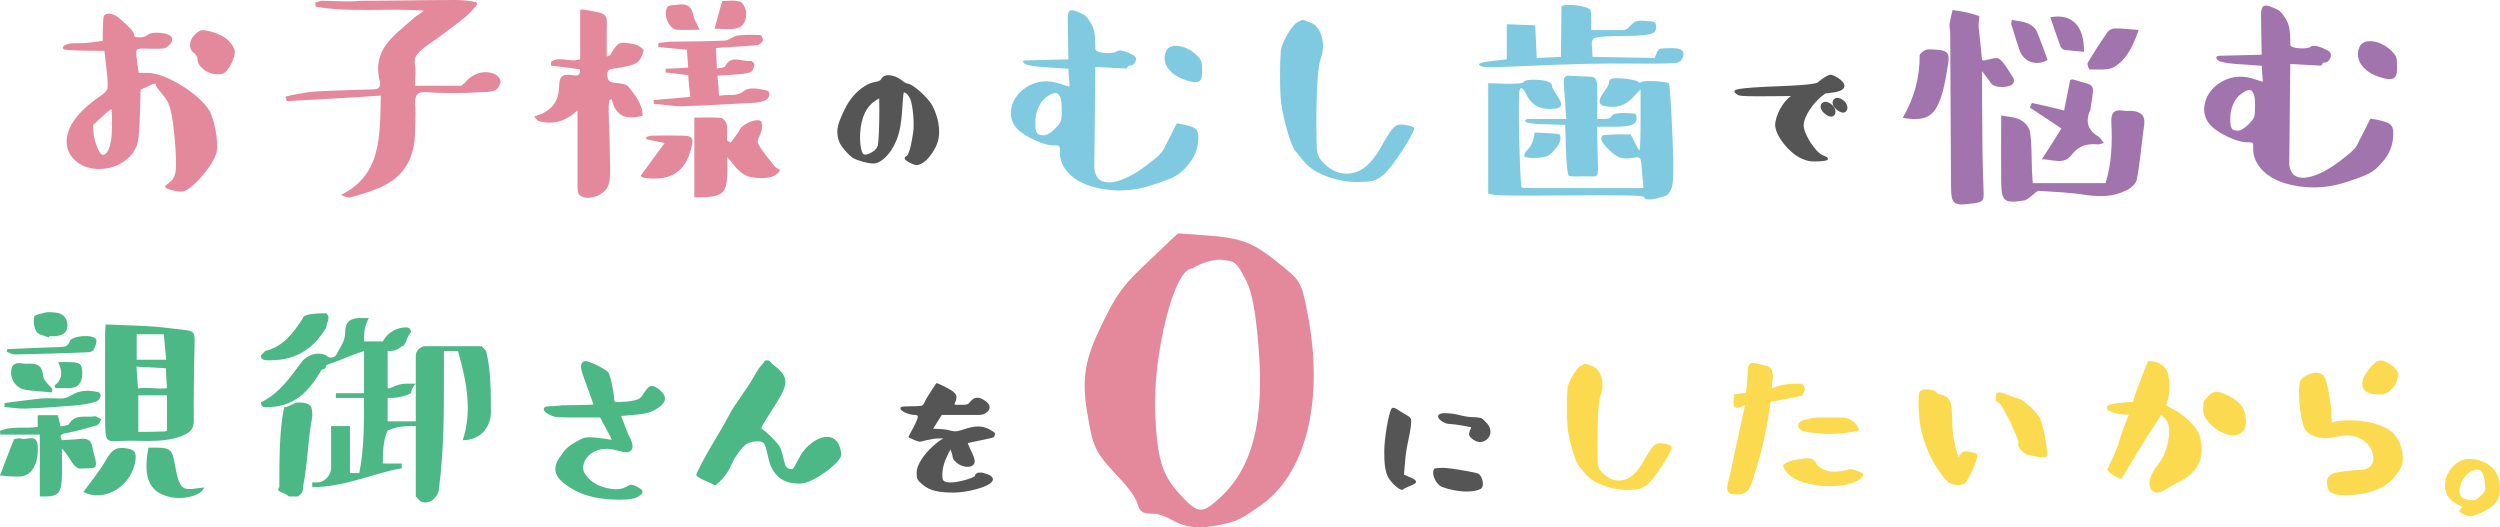 <?xml version="1.0" encoding="utf-8"?>
<!-- Generator: Adobe Illustrator 16.0.3, SVG Export Plug-In . SVG Version: 6.00 Build 0)  -->
<!DOCTYPE svg PUBLIC "-//W3C//DTD SVG 1.1//EN" "http://www.w3.org/Graphics/SVG/1.1/DTD/svg11.dtd">
<svg version="1.1" id="レイヤー_1" xmlns="http://www.w3.org/2000/svg" xmlns:xlink="http://www.w3.org/1999/xlink" x="0px"
	 y="0px" width="482.137px" height="101.686px" viewBox="0 0 482.137 101.686" enable-background="new 0 0 482.137 101.686"
	 xml:space="preserve">
<g>
	<g>
		<g>
			<path fill="#555555" d="M191.827,83.46c-1.084-0.83-2.103-1.216-3.206-1.216c-0.951,0-1.911,0.281-2.807,0.583
				c-0.748,0.249-1.22,0.351-1.63,0.351c-0.286,0-0.568-0.047-0.974-0.163c-0.542-0.156-1.354-0.265-2.168-0.293l-1.078-0.048
				l1.657-2.65l7.212,0c0.668-0.035,1.113-0.185,1.368-0.445c0.545-0.363,0.657-0.767,0.655-1.041
				c-0.004-0.443-0.305-0.88-0.837-1.222c-1.174-0.863-2.141-0.81-2.879,0.138c-0.348,0.472-0.6,0.619-1.5,0.619
				c-0.092,0-0.189-0.001-0.311-0.004c-0.599,0.032-1.011-0.009-1.163-0.03c-0.039-0.006-0.068-0.018-0.076-0.031
				c-0.01-0.017-0.018-0.073,0.008-0.157c0.823-1.719,0.315-2.185-2.22-3.438l-1.108-0.507c-0.09-0.041-0.198-0.011-0.253,0.073
				l-0.918,1.393c-0.727,1.091-1.159,1.841-1.313,2.275c-0.122,0.264-0.284,0.457-0.494,0.59c-0.173,0.034-0.735,0.115-2.14,0.115
				c-1.914,0-2.007,0.13-2.007,0.361c0,0.65,1.755,1.311,2.736,1.311c0.592,0,0.612,0.198,0.622,0.295
				c0.008,0.071,0.007,0.505-0.8,2.035l-0.95,1.773c-0.026,0.049-0.031,0.107-0.014,0.16s0.056,0.096,0.106,0.12l0.964,0.449
				l0.133,0.05c0.462,0.174,0.742,0.279,0.951,0.279c0.186,0,0.504-0.084,1.082-0.236l0.323-0.085
				c0.757-0.164,1.509-0.312,2.395-0.312h0.715c-0.019,0.011-0.039,0.023-0.061,0.036c-0.924,0.561-1.808,1.286-2.701,2.218
				c-1.482,1.545-2.368,3.172-2.368,4.351c0,1.197,0.079,1.433,1.278,2.405C179.35,94.61,180.955,95,183.978,95
				c2.389,0,7.263-1.111,7.497-2.454c0.079-0.45-0.312-0.832-1.16-1.137c-0.499-0.179-0.901-0.289-1.264-0.267
				c-0.238-0.036-0.406,0.019-0.562,0.081c-0.312,0.133-0.485,0.355-0.475,0.601c-0.297,0.33-3.088,1.219-4.638,1.219
				c-0.72,0-1.177-0.122-1.432-0.375c-0.406-0.457-0.242-2.648,0.478-4.186c0.169-0.389,0.32-0.696,0.428-0.916
				c0.114-0.232,0.165-0.338,0.169-0.373c0.083-0.167,0.227-0.395,0.312-0.522c0.062,0.27,0.198,0.652,0.225,0.718
				c0.015,0.089,0.041,0.171,0.07,0.26c0.035,0.106,0.071,0.215,0.085,0.339c0,0.312,0.123,0.587,0.36,0.823
				c0.667,0.843,1.751,1.221,2.53,1.221c0.85,0,1.378-0.419,1.378-1.093c0-0.399-0.234-1.05-0.782-2.18
				c-0.428-0.855-0.534-1.188-0.554-1.317c0.201-0.045,0.685-0.146,1.232-0.259c2.332-0.481,3.549-0.745,3.735-0.849
				c0.024-0.014,0.046-0.033,0.063-0.055c0.114-0.151,0.231-0.348,0.231-0.66C191.906,83.558,191.876,83.499,191.827,83.46z"/>
			<g>
				<path fill="#555555" d="M271.775,91.985l-1.008-0.448l0.178-2.108c0.094-1.38,0.279-2.717,0.566-4.088l0.078-0.371
					c0.253-1.208,0.437-2.08,0.495-2.72c0.16-1.472,0.147-1.65-0.763-2.159l-1.163-0.691l-0.173-0.116
					c-0.536-0.36-0.96-0.644-1.277-0.644c-0.172,0-0.311,0.082-0.39,0.227c-0.558,0.985-1.356,5.797-1.356,8.174
					c0,1.213,0.032,2.04,0.097,2.527c0.128,0.996,0.228,1.554,0.594,2.385c0.479,0.855,1.374,1.817,2.126,2.288
					c0.236,0.15,0.44,0.226,0.609,0.226c0.163,0,0.294-0.07,0.367-0.194c0.052-0.056,0.34-0.182,0.618-0.303
					c0.147-0.064,0.314-0.137,0.494-0.219c0.832-0.356,1.176-0.527,1.227-0.779c0.005-0.023,0.005-0.046,0.002-0.069
					C273.052,92.589,272.654,92.314,271.775,91.985z"/>
				<path fill="#555555" d="M286.718,81.579l-0.665-0.665c-0.229-0.23-0.461-0.343-0.679-0.343c-0.002,0-0.004,0-0.006,0
					l-0.142-0.022c-0.242-0.04-0.647-0.106-1.153-0.106c-0.392,0-1.229-0.044-2.415-0.34c-0.87-0.245-1.729-0.378-2.707-0.419
					c-0.844-0.036-1.351,0.095-1.54,0.378c-0.058,0.09-0.133,0.281,0.016,0.554c0.283,0.519,1.33,1.152,2.149,1.152
					c0.888,0,3.448,0.461,4.176,0.64c-0.191,0.38-0.543,1.166-0.408,1.538c0.146,0.399,1.096,1.309,2.117,1.309
					c0.211,0,0.418-0.038,0.612-0.111c0.664-0.245,1.155-0.775,1.313-1.42C287.563,83.01,287.327,82.251,286.718,81.579z"/>
				<path fill="#555555" d="M284.814,91.244c-1.744-0.394-5.087-1.018-6.63-1.018c-0.704,0-1.162,0.065-1.401,0.099
					c-0.34,0.068-0.384,0.514-0.384,0.895c0,0.461,0.174,1,0.508,1.566c0.388,0.599,0.771,0.957,1.206,1.125
					c1.487,0.562,3.226,0.885,4.77,0.885c1.146,0,2.073-0.179,2.681-0.517c0.363-0.198,0.506-0.73,0.382-1.425
					C285.819,92.141,285.406,91.331,284.814,91.244z"/>
			</g>
		</g>
	</g>
	<g>
		<path fill="#E4889C" d="M28.535,14.061h-1.79l-0.242-1.792l-0.054-0.376c-0.192-1.332-0.289-2-0.044-2.282
			c0.238-0.274,0.875-0.255,1.992-0.232l0.391,0.007c0.409,0.014,0.802,0.021,1.166,0.021c0.975,0,1.492-0.051,1.688-0.077
			c0.626-0.185,1.265-0.758,1.487-1.335c0.121-0.315,0.108-0.605-0.031-0.831c-0.267-0.533-1.717-0.863-2.908-0.863
			c-0.43,0-1.212,0.047-1.636,0.372c-0.37,0.37-0.88,0.528-1.707,0.528c-0.49,0-0.785-0.063-0.9-0.195
			c-0.032-0.036-0.072-0.1-0.055-0.248c0-0.537-0.83-1.466-2.958-3.314c-0.551-0.493-1.333-0.812-1.992-0.812
			c-0.462,0-0.794,0.162-0.916,0.458c-0.146,0.485-0.208,1.92-0.21,4.793c-1.747,0.25-3.134,0.445-4.334,0.445
			c-1.26,0-2.021,0-2.39,0.159c-0.612,0.191-0.911,0.38-0.968,0.613c-0.034,0.136,0.018,0.272,0.151,0.406
			c0.011,0.011,0.023,0.02,0.038,0.025c0.532,0.228,5.08,0.265,7.824,0.266l0.347,3.07c0.311,2.279,0.303,3.689,0.256,4.117
			c-0.05,0.449-0.604,1.047-1.484,1.604c-4.247,2.917-6.4,5.861-6.4,8.75c0,1.585,0.685,2.889,2.095,3.986
			c1.074,0.815,2.555,1.265,4.17,1.265c2.722,0,5.188-1.21,6.598-3.237c0.481-0.694,0.789-1.438,0.889-2.14
			c0.143-0.618,0.247-1.988,0.362-4.733l0.151-5.198l1.99-0.896c0.341-0.195,0.474-0.24,0.708-0.24c0.12,0,0.21,0.058,0.246,0.116
			c0.024,0.04,0.026,0.079,0.005,0.12c-0.008,0.017-0.013,0.035-0.013,0.054c0,0.079,0,0.197,1.261,1.771
			c0.794,0.844,1.304,1.797,1.559,2.92c0.624,2.185,1.272,9.605,1.02,11.679c-0.093,0.978-0.45,1.746-1.029,2.22
			c-0.676,0.521-1.02,0.846-1.02,0.966c0,0.087,0,0.352,1.215,0.674c0.665,0.176,1.411,0.291,1.902,0.291
			c0.141,0,0.26-0.01,0.364-0.031c2.153-0.63,6.005-5.434,6.432-7.566c0.417-2.084-0.404-6.189-1.345-7.968
			C38.481,18.102,31.932,14.061,28.535,14.061z M21.605,24.061c0,3.234-0.468,5.11-1.422,5.731c-0.407,0.225-0.793-0.03-1.116-0.72
			c-0.731-1.358-1.105-3.027-1.112-4.96c1.912-1.817,3.087-2.853,3.5-3.083C21.605,21.355,21.605,23.306,21.605,24.061z"/>
		<path fill="#E4889C" d="M39.08,5.818c-0.407,0-0.843,0.231-1.412,0.748C37.002,7.17,36.61,8.029,36.646,8.81
			c0.025,0.552,0.258,1.009,0.676,1.322c0.435,0.304,0.714,0.758,0.768,1.229c-0.016,0.557,0.24,1.124,0.742,1.641
			c0.794,0.819,2.041,1.348,3.175,1.348c0.358,0,0.696-0.053,1.003-0.158c0.929-0.328,2.229-2.696,2.281-4.167
			c-0.053-0.682-0.454-1.417-1.16-2.122C42.624,6.34,39.724,5.818,39.08,5.818z"/>
		<path fill="#E4889C" d="M95.506,14.334c-1.997-0.922-4.3-0.256-5.836,1.587c-0.153,0.153-0.614,0.614-0.819,0.614h-8.805
			c0-1.587,0.205-2.662,0-3.839c-0.358-1.741,0.46-2.406,1.689-3.481c2.816-1.945,5.683-4.044,8.14-6.041
			c0.87-0.717,1.536-1.638,2.15-2.304c0-0.205-0.205-0.461-0.205-0.461C90.592,0.153,89.261,0,88.032,0
			c-6.297,0-12.235,0.153-18.48,0.153c-2.509,0.256-4.813,0-7.475,0c-0.358,0-0.819,0.256-1.229,0.256v0.87
			c6.553,1.178,13.668,0.256,20.887,0.769c-1.023,0.87-1.689,1.126-2.047,1.535c-3.635,3.276-7.986,5.888-6.451,12.082
			c0.41,1.587-0.819,1.587-1.74,1.587c-4.096,0.153-7.935,0.153-11.928,0.512c-1.484,0.256-3.072,0.461-4.505,0.87
			c0,0.256,0.205,0.512,0.205,0.871c5.99-0.358,11.928-0.614,18.174-1.075c-0.205,7.781,0.205,15.255-7.679,19.146
			c0.819,0.41,1.434,0.666,2.099,0.41c1.484-0.41,3.225-0.922,4.709-1.536c4.966-1.894,7.475-5.529,7.475-11.263
			c0-1.484,0.205-3.378,0-5.17c0-1.792,0.46-2.253,1.945-2.253c3.583,0.256,7.269,0.256,10.853,0c0.871,0,1.792,0,2.662-0.358
			c0.41-0.153,1.024-1.075,1.024-1.74C96.53,15.204,95.916,14.539,95.506,14.334z"/>
		<path fill="#E4889C" d="M145.474,19.812c0.768-0.051,1.587-0.153,2.252-0.563c0.768-0.461,1.024-1.638-0.051-1.843
			c-1.331-0.307-3.225-0.614-4.096,0.052c-1.536,1.331-3.174,0.614-4.915,1.023c-0.051-1.382-0.153-2.56-0.307-3.891
			c1.638-0.103,3.021-0.153,4.403-0.307c0.717-0.051,1.536-0.154,2.15-0.46c0.358-0.256,0.512-0.922,0.563-1.383
			c0.051-0.256-0.461-0.716-0.666-0.716c-1.638,0.307-3.789-1.331-4.966,1.075c-0.154,0.308-0.973,0.256-1.587,0.41
			c-0.051-1.434-0.103-2.611-0.205-3.942c1.126-0.103,2.099-0.153,3.021-0.205c1.689-0.103,3.328-0.205,5.017-0.358
			c0.358-0.051,0.87-0.512,1.023-0.871c0.154-0.307-0.307-1.075-0.46-1.075c-1.536-0.051-3.021-0.102-4.505,0.102
			c-0.819,0.154-1.587,0.973-2.458,0.973c-3.43,0.154-6.86,0.154-10.341,0.205c-0.768,0.051-1.587,0.153-2.355,0.256
			c0,0.205,0,0.461-0.103,0.768c1.792,0.154,3.583,0.358,5.58,0.512c0.103,1.126,0.154,2.252,0.256,3.481
			c-1.587,0.102-2.969,0.154-4.351,0.205v0.717c1.382,0.153,2.815,0.307,4.351,0.512c0.103,1.382,0.205,2.713,0.41,4.198
			l-7.064,0.614c0,0.205,0,0.512,0,0.717c1.945,0.153,3.891,0.512,5.836,0.46C136.463,20.323,140.917,20.067,145.474,19.812z"/>
		<path fill="#E4889C" d="M130.474,5.733c1.382,0.103,2.765,0,4.454,0c-0.512-1.178-1.075-1.894-1.178-2.662
			c-0.358-1.894-1.331-2.457-3.071-2.15c-0.922,0.154-2.099-0.205-2.252,1.229C128.221,3.737,129.245,5.528,130.474,5.733z"/>
		<path fill="#E4889C" d="M141.941,5.478c1.638-0.307,2.099-1.792,1.945-3.328c-0.153-0.717-0.666-1.741-1.229-1.843
			c-1.177-0.358-2.406-0.102-3.379-0.102l-1.484,5.324C139.228,5.528,140.61,5.785,141.941,5.478z"/>
		<path fill="#E4889C" d="M149.518,32.2c-1.177-1.484-2.508-2.918-3.328-4.556c-0.307-0.614,0.563-1.689,0.717-2.662
			c0.103-0.461,0.103-1.331-0.153-1.587c-0.768-0.716-3.533,0.512-4.044,1.536c-0.461,0.922-1.177,1.689-1.792,2.56
			c-0.205-0.102-0.512-0.256-0.716-0.409c0-0.973,0.102-2.048-0.051-3.071c-0.103-0.512-0.666-1.229-1.126-1.28
			c-1.638-0.153-3.378-0.051-5.119-0.051v7.679c0,2.509,0,5.017,0,7.679c0.358,0,1.229,0.052,2.048,0
			c3.43-0.205,4.198-0.973,4.3-4.402c0.051-1.126,0-2.201,0-3.328c1.485,1.638,2.355,3.43,4.71,3.891
			c2.56,0.41,4.863,0.051,5.478-1.433C150.132,32.61,149.723,32.405,149.518,32.2z"/>
		<path fill="#E4889C" d="M121.31,16.842c-0.41-0.666-1.74-0.768-2.764-0.87c-0.922-0.103-1.382-0.41-1.434-1.434
			c-0.051-1.177,0.614-1.229,1.485-1.331c1.382-0.256,2.867-0.41,4.095-1.024c0.717-0.358,1.229-1.536,1.434-2.406
			c0.051-0.307-1.075-1.126-1.741-1.229c-3.072-0.614-3.123-0.512-4.71,2.048c-0.051,0.103-0.307,0.154-0.666,0.308V6.962
			c-0.051-4.505,0.819-4.198-4.505-5.119c-0.103-0.051-0.256,0-0.614,0.051v9.522c-1.997,0.717-3.942-0.666-5.58,0.461
			c0,0.256-0.051,0.512-0.051,0.768c1.843,0.205,3.686,0.461,5.58,0.717c0.154,1.689-1.126,1.126-1.894,1.075
			c-1.485-0.154-2.048,0.358-2.099,1.945c0,2.406-0.87,4.454-3.328,5.528c-0.46,0.205-0.973,0.358-1.536,0.563
			c0.205,0.256,0.512,0.512,0.717,0.819c2.918,0.87,5.529,0.102,7.679-2.048v14.641c0,0.563,0,1.433,0.409,1.741
			c1.536,1.331,5.171-0.051,5.631-2.201c0.205-0.819,0.256-1.741,0.256-2.56c-0.051-3.891-0.153-7.833-0.307-11.672
			c0-0.614,0.051-1.229,0.154-1.843c0.153-0.102,0.307-0.205,0.46-0.256c0.717,3.481,2.969,4.044,5.938,3.226
			C123.972,20.119,122.539,18.48,121.31,16.842z"/>
		<path fill="#E4889C" d="M131.703,26.16c-1.997-0.051-3.993-0.051-5.938,0c-0.41,0-0.717,0.154-1.126,0.256v0.46
			c1.024,0.154,1.997,0.41,3.532,0.717c-1.587,2.15-3.02,4.146-4.658,6.348c0.205,0.102,0.409,0.307,0.665,0.358
			c4.607,0.614,7.884-0.614,9.164-5.836C133.801,26.62,133.545,26.211,131.703,26.16z"/>
	</g>
	<path fill="#555555" d="M179.852,20.446c-0.747-1.493-3.811-4.336-4.917-4.336c-0.188,0-0.725-0.403-0.9-0.534
		c-0.634-0.485-1.196-0.78-1.77-0.931c-1.246-0.313-1.906-0.129-2.37,0.673c-0.123,0.22-0.491,0.388-1.038,0.474
		c-0.727,0.109-1.454,0.402-2.223,0.894c-1.508,0.963-2.876,2.58-3.754,4.436c-0.826,1.748-1.229,2.683-1.361,3.707
		c-0.137,1.031,0.117,2.071,0.399,2.701c0.287,0.645,1.758,2.547,2.849,3.076c0.771,0.373,2.458,0.924,3.634,0.924
		c0.253,0,0.469-0.027,0.642-0.081c0.901-0.28,2.237-1.276,3.287-3.235c0.953-1.81,1.422-3.304,1.687-7.376
		c0.043-0.666,0.168-2.617,0.271-3.021c0.048,0,0.217,0.021,0.52,0.222c0.273,0.218,0.548,0.623,0.77,1.131
		c0.451,1.16,0.804,4.581,0.532,6.359c-0.26,1.681-0.491,3.039-0.883,3.953c-0.11,0.264-0.237,0.55-0.368,0.594
		c-0.333,0.132-0.384,0.355-0.384,0.476c0,0.477,1.832,1.291,2.219,1.291c1.242,0,2.696-1.367,3.797-3.569
		C181.517,26.19,181.277,23.264,179.852,20.446z M165.89,25.7c0.194-3.177,1.229-5.281,3.166-6.43l0.498-0.299l0.027,1.984
		c0.033,2.757-0.135,6.642-0.307,7.158c-0.081,0.215-0.255,0.549-0.604,0.901c-0.941,0.698-1.825,0.992-2.179,0.681
		C166.152,29.403,165.755,27.854,165.89,25.7z"/>
	<g>
		<path fill="#7FCAE1" d="M228.358,24.041l-1.412-0.262l-2.572,5.092c-0.505,0.843-1.228,1.412-2.063,2.07
			c-0.174,0.137-0.354,0.279-0.539,0.428c-2.209,1.795-4.458,3.065-6.333,3.576c-0.586,0.155-1.123,0.234-1.594,0.234
			c-0.953,0-1.673-0.307-2.202-0.934c-0.341-0.511-0.562-1.194-0.607-1.872l0.204-19.463l4.824,0.254
			c0.294,0,0.535,0.021,0.729,0.038c0.127,0.011,0.237,0.021,0.324,0.021c0.166,0,0.318-0.031,0.317-0.244
			c0.042-0.211,0.147-0.326,0.575-0.326c0.425,0,0.784-0.38,0.952-0.756c0.173-0.389,0.154-0.772-0.054-1.003
			c-0.437-0.393-2.047-1.162-2.959-1.162c-0.267,0-0.461,0.065-0.574,0.188c-0.224,0.187-0.921,0.312-1.735,0.312
			c-1.155,0-2.397-0.248-2.397-0.793c0-3.101-0.248-3.886-0.773-4.833c-0.545-0.891-0.972-1.541-1.501-1.806
			c-1.016-0.5-1.791-0.833-2.27-0.833c-0.201,0-0.354,0.057-0.469,0.173c-0.333,0.337-0.32,1.172-0.3,2.554
			c0.005,0.375,0.012,0.801,0.012,1.266l0.102,5.489l-8.411,0.204c-0.194,0.021-0.307,0.082-0.333,0.178
			c-0.035,0.129,0.087,0.3,0.373,0.513c0.782,0.334,2.459,0.572,4.723,0.668l3.651,0.253l0.101,1.708
			c0.13,1.047,0.15,1.632,0.057,1.737c-0.005,0.006-0.01,0.008-0.013,0.009l-1.732-0.56c-0.926-0.316-1.833-0.477-2.694-0.477
			c-1.082,0-2.103,0.24-3.121,0.734c-1.891,0.918-3.237,2.571-3.6,4.421c-0.284,1.45,0.081,2.829,1.027,3.884
			c0.362,0.413,1.091,0.984,1.905,1.493c1.972,1.127,3.85,1.8,5.024,1.8c0.04,0,0.079-0.001,0.115-0.002
			c0.667,0,0.993,0.028,1.153,0.197c0.148,0.155,0.163,0.443,0.138,0.99c-0.146,2.766,1.995,5.333,5.454,6.542
			c1.933,0.654,3.97,0.986,6.057,0.986c2.064,0,4.117-0.332,6.101-0.986c4.5-1.448,5.335-1.897,6.877-3.697
			c1.489-1.591,2.212-3.425,2.212-5.607C231.104,24.773,230.444,24.538,228.358,24.041z M199.671,23.517
			c0-1.323,0.339-2.487,1.068-3.664c0.674-1.038,2.093-1.928,2.782-1.928c0.359,0,0.608,0.195,0.886,0.696
			c0.296,0.542,0.354,1.342,0.354,2.541c0,1.222-0.062,1.912-0.202,2.238c-0.253,0.658-2.025,2.688-3.239,2.688
			c-1.082,0-1.352-0.307-1.549-0.997C199.671,24.79,199.671,24.228,199.671,23.517z"/>
		<path fill="#7FCAE1" d="M230.836,10.69c-1.128-1.128-2.722-1.857-4.06-1.857c-0.796,0-1.412,0.262-1.737,0.739
			c-0.501,0.902-0.579,1.863-0.226,2.779c0.503,1.304,1.825,2.402,3.626,3.012c0.928,0.32,1.621,0.476,2.117,0.476
			c1.062,0,1.263-0.667,1.263-1.896c0-0.928,0-1.488-0.052-1.802C231.604,11.541,231.314,11.168,230.836,10.69z"/>
		<path fill="#7FCAE1" d="M271.018,24.091c-0.343-0.059-0.608-0.086-0.835-0.086c-1.183,0-1.75,0.776-3.2,3.178
			c-0.814,1.527-1.484,2.609-1.994,3.221c-0.939,1.284-2.001,2.175-3.157,2.648c-0.724,0.292-1.455,0.441-2.172,0.441
			c-1.818,0-3.547-0.945-4.999-2.732c-0.398-0.512-0.663-1.308-0.708-2.128c-0.095-1.619-0.31-14.624,0.766-17.338
			c1.037-2.8,0.124-6.094-1.917-6.91c-0.884-0.354-1.51-0.574-1.634-0.574c-0.031,0-0.045,0.013-0.052,0.025
			c-0.067,0.064-0.162,0.11-0.346,0.198c-0.082,0.039-0.182,0.086-0.295,0.145c-0.361,0.09-0.753,0.413-1.199,0.986
			c-0.909,1.124-2.061,3.279-2.261,4.579c-0.036,0.467-0.153,2.225-0.153,5.225c0,2.742,0.138,4.794,0.41,6.1
			c0.941,4.916,2.083,7.573,2.622,8.161c0.152,0.151,0.402,0.451,0.766,0.918c0.135,0.165,0.252,0.313,0.354,0.441
			c0.252,0.315,0.405,0.508,0.519,0.587c1.649,2.208,6.139,3.936,10.227,3.936c0.328,0,0.652-0.012,0.962-0.034
			c2.037-0.051,2.778-0.307,4.17-1.442c1.38-1.073,5.798-7.779,5.837-8.858c0.002-0.077-0.014-0.13-0.049-0.161
			C272.524,24.461,271.956,24.196,271.018,24.091z"/>
		<path fill="#7FCAE1" d="M298.523,25.667l-2.56-0.103l-0.205,1.229c-0.256,0.819-0.614,1.536-1.126,2.048
			c-0.46,0.461-0.716,0.921-0.666,1.229c0.205,0.666,3.789,0.358,4.454,0.051s2.457-2.099,2.508-3.276
			c0.051-0.563-0.051-0.921-0.256-0.973C300.417,25.82,299.752,25.718,298.523,25.667z"/>
		<path fill="#7FCAE1" d="M321.816,16.042c-0.409-0.358-5.017-0.614-5.324-0.205c-0.154,0.153-0.358,0.153-0.614-0.103
			c-0.615-0.461-4.352-0.819-5.068-0.563c-0.358,0.154-0.512,0.358-0.512,0.768c0,0.358-0.358,0.973-0.973,1.792
			c-1.126,1.536-1.126,2.458,0.102,2.714c2.15,0.46,3.993,0,5.529-1.689l1.434-1.536v5.888c0,3.941-0.103,5.887-0.205,5.887
			c-0.103,0-0.41-0.512-0.922-1.536l-0.768-1.536h-2.867c-1.28,0.051-2.099,0.103-2.406,0.153c-0.256,0.051-0.41,0.358-0.41,0.717
			c0,0.819,2.406,3.276,3.635,3.583c0.614,0.205,1.331,0.256,2.201,0.103c1.741-0.307,1.689-0.205,1.894,1.126l0.41,4.658h-11.723
			c-7.679,0-11.621,0.051-11.774-0.103c-0.307-0.307-0.768-16.791-0.41-18.686c0.154-0.768,0.563-0.614,1.178,0.461
			c1.023,2.201,2.354,3.071,4.709,3.071c2.304,0,2.713-0.614,1.382-2.56c-0.717-0.973-1.024-1.638-1.024-1.945
			c0-0.358-0.307-0.614-0.921-0.819s-1.485-0.307-2.611-0.307c-1.178,0-1.792,0.153-1.945,0.461
			c-0.154,0.256-1.28,0.358-3.532,0.307l-3.276-0.102v21.296l0.921,0.205c0.973,0.205,5.068,0.205,12.337,0.154
			c7.27-0.051,11.877-0.051,13.771,0c1.945,0.051,2.969,0.153,3.021,0.307c0.153,0.614,1.28,0.614,3.225,0.051
			c0.512-0.103,0.819-0.205,1.075-0.358c0.512-0.308,1.024-1.126,1.177-1.997c0.154-0.871,0.205-3.174,0.154-5.324
			C322.635,28.175,322.174,16.298,321.816,16.042z"/>
		<path fill="#7FCAE1" d="M322.481,9.285c-1.229,0-1.997,0.051-2.252,0.102s-0.563,0.307-0.717,0.819l-0.409,0.973l-11.979-0.204
			l-0.102-1.945c-0.154-0.973,0.102-1.587,0.563-1.741c0.512-0.153,2.304-0.358,5.426-0.358h0.666c2.662,0,4.3-0.256,4.915-0.46
			s0.871-0.768,0.768-1.587c0-0.307-0.154-0.563-0.461-0.666c-0.256-0.103-0.819-0.153-1.638-0.205
			c-1.587-0.102-1.945,0.052-2.764,0.871c-0.41,0.512-0.819,0.819-1.28,0.921h-6.348V3.756c0-1.023-0.051-1.587-0.154-1.843
			c-0.153-0.41-2.15-0.973-4.095-0.973c-0.921,0-1.434,0.103-1.485,0.409l-0.102,9.625l-4.659,0.204l-0.307-6.296l-5.478-0.205
			v6.757l-2.662,0.307c-0.819,0.103-1.485,0.205-1.997,0.307c-1.024,0.256-0.921,0.614,0.307,0.871c0.717,0.102,3.942,0,9.675-0.256
			c5.734-0.256,11.621-0.46,17.662-0.41c6.041,0.052,9.317,0,9.829-0.153c0.512-0.153,0.87-0.41,1.075-0.87
			C324.888,10.309,324.888,9.285,322.481,9.285z"/>
		<path fill="#7FCAE1" d="M294.121,23.363c0.103,0.307,1.382,0.563,3.993,0.614l3.737,0.103l0.154,4.761
			c0.103,3.225,0.358,4.863,0.512,5.017c0.154,0.154,1.024,0.205,2.713,0.154c3.379-0.102,3.021,1.024,2.867-4.966l-0.102-4.607
			h3.123c1.792,0,2.969-0.102,3.583-0.358c0.614-0.256,0.921-0.666,0.921-1.229c0-0.512-0.102-0.87-0.307-0.921
			c-0.205-0.051-0.973-0.103-2.304-0.153c-1.331,0.051-1.997,0.205-2.201,0.614c-0.154,0.358-0.614,0.563-1.484,0.563h-1.28v-3.789
			c0-5.068,0.051-4.249-3.43-4.454c-3.532-0.205-3.174-0.717-2.816,4.403l0.256,3.839h-7.525
			C294.274,23.056,294.121,23.209,294.121,23.363z"/>
	</g>
	<g>
		<path fill="#555555" d="M352.048,19.629c-0.403,0-0.724,0.21-0.859,0.562c-0.15,0.39-0.073,1.021,0.595,1.625
			c0.487,0.442,0.952,0.677,1.344,0.677c0.362,0,0.645-0.193,0.776-0.53c0.204-0.525-0.021-1.229-0.549-1.712
			C352.793,19.737,352.334,19.629,352.048,19.629z"/>
		<path fill="#555555" d="M351.58,29.963c-1.456-0.554-3.793-4.217-3.732-5.851c0.063-1.778,2.01-4.608,4.177-6.082l1.508-0.185
			c1.492-0.222,2.223-0.674,2.173-1.345c-0.078-1.05-2.214-2.097-2.646-2.097c-0.731,0-2.509,1.476-2.604,1.572
			c-0.054,0.036-0.308,0.078-0.577,0.124c-0.134,0.022-0.288,0.049-0.464,0.081c-0.677,0.123-2.709,0.312-6.209,0.44
			c-8.712,0.329-8.712,0.683-8.712,1.025c0,0.183,0.16,0.346,0.625,0.642c0.272,0.19,0.946,0.281,4.034,0.281
			c0.911,0,2.029-0.008,3.398-0.023l2.867-0.025l-0.098,0.065c-0.667,0.434-1.484,1.418-2.03,2.448
			c-0.547,0.996-0.944,2.275-0.944,3.042c0,1.98,2.549,5.296,4.973,6.458l0.333,0.133c0.757,0.306,1.173,0.474,2.297,0.474
			c0.25,0,0.537-0.008,0.874-0.024c1.395-0.067,1.659-0.201,1.699-0.456C352.563,30.381,352.236,30.207,351.58,29.963z"/>
		<path fill="#555555" d="M355.666,19.491c-0.561-0.514-1.023-0.622-1.313-0.622c-0.41,0-0.735,0.213-0.87,0.57
			c-0.147,0.39-0.064,1.021,0.615,1.62c0.501,0.438,0.954,0.66,1.347,0.66c0.355,0,0.633-0.187,0.762-0.513
			C356.412,20.691,356.19,19.986,355.666,19.491z"/>
	</g>
	<g>
		<path fill="#A174AE" d="M389.47,9.675c0.819,2.304,3.276,3.123,5.426,1.894c-0.717-1.894-1.331-3.788-2.15-5.631
			c-0.308-0.614-1.024-1.178-1.689-1.434c-0.922-0.358-1.945-0.461-3.072-0.666c-0.051,0.46-0.154,0.666-0.103,0.819
			C388.395,6.348,388.906,8.037,389.47,9.675z"/>
		<path fill="#A174AE" d="M398.172,9.624c1.229,0.154,2.508,0.256,3.737,0.358c0.051-5.017-2.304-7.423-6.502-6.655
			c0.666,1.895,1.28,3.789,1.997,5.683C397.507,9.266,397.865,9.573,398.172,9.624z"/>
		<path fill="#A174AE" d="M373.292,9.573c-0.614,0-1.331-0.154-1.894,0.051c-0.461,0.154-1.178,0.717-1.178,1.075
			c0,4.249-1.024,8.191-3.276,12.03c4.352,0.717,6.092-0.153,7.372-3.942c0.717-2.047,1.024-4.3,1.382-6.45
			C376.057,10.188,375.545,9.675,373.292,9.573z"/>
		<path fill="#A174AE" d="M388.292,16.023c0.154-0.205,0.154-0.666,0.051-0.87c-0.87-1.331-1.587-2.816-2.765-3.789
			c-0.512-0.46-1.945,0.154-3.02,0.307c-0.103,0-0.205-0.103-0.307-0.153c-0.205-2.15-0.461-4.249-0.666-6.399
			c-0.051-0.717,0.256-1.997,0.051-2.048c-1.638-0.563-3.327-0.921-5.017-1.126c-0.103-0.051-0.461,1.638-0.614,2.56
			c-0.103,0.614,0.102,1.229,0.102,1.894l0.154,28.822c0,4.402,0.256,4.556,4.761,3.942c1.126-0.154,1.587-0.512,1.536-1.792
			c-0.154-4.044-0.256-8.089-0.256-12.133c-0.051-3.686-0.051-7.372-0.051-11.519c0.768,1.023,1.28,1.689,1.792,2.406
			C384.657,17.047,387.729,16.996,388.292,16.023z"/>
		<path fill="#A174AE" d="M402.984,13.412c1.587-0.102,3.481,0.256,4.761-0.512c2.406-1.434,3.635-4.044,4.709-7.116
			c-1.792-0.154-3.225-0.307-4.658-0.307c-0.461,0-1.126,0.358-1.382,0.768c-1.331,1.895-2.611,3.891-3.789,5.888
			C402.473,12.439,402.882,13.412,402.984,13.412z"/>
		<path fill="#A174AE" d="M399.452,29.948c1.434-1.894,3.072-2.304,5.17-2.099c0.256,0,0.563-0.153,1.126-0.256
			c-0.461-0.563-0.666-1.023-1.024-1.229c-2.048-1.229-2.611-2.867-1.638-5.068c0.103-0.153,0.103-0.358,0.103-0.512
			c0.87-5.324,0.819-4.044-3.43-5.478c-0.103,0-0.256,0.051-0.512,0.103l-1.178,5.887c-2.252-0.563-4.198-1.023-6.194-1.433
			c-0.153,0.256-0.256,0.563-0.41,0.871l6.092,4.044c-1.178,1.894-2.406,3.839-3.789,5.938
			C395.766,30.716,398.019,31.842,399.452,29.948z"/>
		<path fill="#A174AE" d="M411.278,21.398c-0.563-0.051-1.177,0.051-1.741-0.051c-1.792-0.308-2.457,0.409-2.355,2.252
			c0.205,4.044,0.051,8.089-1.126,11.724h-6.911c-2.355,0-4.659,0-7.116,0l-0.154-2.355c-0.103-2.508,0-4.966-0.358-7.423
			c-0.102-0.87-0.973-1.996-1.843-2.406c-1.126-0.614-2.508-0.614-3.737-0.871c0,4.403-0.051,8.498,0,12.594
			c0.051,4.044,0.512,4.403,4.454,3.788c0.563-0.102,1.075-0.665,1.587-1.023c0.41-0.308,0.87-0.819,1.229-0.819
			c3.072,0.205,6.194,0.308,9.215,0.819c2.662,0.358,5.17,0.307,7.577-0.87c0.87-0.41,1.945-1.28,2.099-2.15
			c0.666-3.532,0.922-7.116,1.434-10.648C413.735,22.167,412.762,21.552,411.278,21.398z"/>
		<path fill="#A174AE" d="M458.681,23.147l-1.382-0.256c-0.088-0.014-0.175,0.027-0.215,0.106l-2.552,5.056
			c-0.49,0.816-1.201,1.376-2.023,2.025c-0.175,0.138-0.356,0.281-0.542,0.431c-2.192,1.781-4.42,3.04-6.273,3.545
			c-1.699,0.452-2.889,0.232-3.622-0.634c-0.326-0.489-0.538-1.144-0.581-1.781l0.202-19.296l4.666,0.246
			c0.289,0,0.526,0.021,0.715,0.037c0.135,0.012,0.248,0.021,0.338,0.021c0.396,0,0.479-0.224,0.475-0.373
			c0.022-0.11,0.04-0.197,0.418-0.197c0.497,0,0.909-0.428,1.098-0.852c0.199-0.447,0.169-0.896-0.094-1.187
			c-0.446-0.401-2.084-1.203-3.066-1.203c-0.314,0-0.548,0.082-0.677,0.225c-0.164,0.137-0.777,0.275-1.631,0.275
			c-1.234,0-2.238-0.284-2.238-0.633c0-3.138-0.254-3.939-0.797-4.917c-0.559-0.914-0.998-1.583-1.567-1.867
			c-1.258-0.62-1.892-0.85-2.34-0.85c-0.243,0-0.439,0.074-0.583,0.221c-0.38,0.385-0.368,1.196-0.346,2.669
			c0.006,0.378,0.012,0.799,0.012,1.266l0.099,5.33l-8.265,0.201c-0.267,0.03-0.424,0.129-0.47,0.295
			c-0.073,0.268,0.206,0.515,0.463,0.701c0.799,0.343,2.496,0.585,4.775,0.682l3.51,0.244l0.094,1.578
			c0.12,0.966,0.124,1.364,0.107,1.527l-1.585-0.513c-2.115-0.722-4.085-0.634-5.937,0.266c-1.937,0.939-3.315,2.635-3.688,4.534
			c-0.294,1.5,0.084,2.928,1.064,4.02c0.375,0.429,1.1,0.999,1.946,1.527c1.994,1.14,3.901,1.82,5.101,1.82
			c0.042,0,0.084,0,0.117-0.002c0.582,0,0.919,0.023,1.038,0.147c0.107,0.112,0.115,0.393,0.094,0.87
			c-0.15,2.84,2.033,5.47,5.562,6.702c1.949,0.66,4.004,0.994,6.108,0.994c2.081,0,4.151-0.334,6.15-0.993
			c4.488-1.445,5.398-1.935,6.945-3.74c1.518-1.622,2.256-3.492,2.256-5.717C461.558,23.977,460.857,23.666,458.681,23.147z
			 M430.125,22.781c0-1.292,0.332-2.429,1.042-3.577c0.638-0.981,2.013-1.854,2.648-1.854c0.296,0,0.498,0.166,0.746,0.612
			c0.279,0.513,0.334,1.292,0.334,2.464c0,0.744-0.02,1.78-0.191,2.181c-0.236,0.614-1.961,2.584-3.09,2.584
			c-1.03,0-1.224-0.281-1.397-0.887C430.125,24.028,430.125,23.45,430.125,22.781z"/>
		<path fill="#A174AE" d="M462.216,11.363c-0.173-0.636-0.476-1.025-0.973-1.522c-1.174-1.174-2.773-1.904-4.172-1.904
			c-0.851,0-1.515,0.287-1.877,0.822c-0.525,0.945-0.606,1.953-0.235,2.914c0.521,1.348,1.878,2.48,3.724,3.105
			c0.945,0.326,1.655,0.484,2.17,0.484c1.313,0,1.423-1.015,1.423-2.055C462.274,12.272,462.274,11.707,462.216,11.363z"/>
	</g>
	<path fill="#E4889C" d="M252.056,59.854c-1.126-5.632-1.229-5.734-5.735-9.319c-4.505-3.584-6.554-4.608-13.415-5.12l-5.734-0.41
		l-5.837,5.53c-4.916,4.608-6.042,6.247-9.011,12.391s-3.789,9.933-2.663,16.589s1.331,7.475,5.939,12.391
		c2.252,2.355,3.379,4.096,3.687,5.018c0.512,1.741,0.921,2.15,3.072,2.15c1.126,0,2.458,0.512,4.096,1.434
		c1.638,0.922,3.687,1.331,6.247,1.126c5.018-0.717,6.144-1.126,9.728-3.687C251.954,91.906,255.538,77.058,252.056,59.854z
		 M235.262,96.002c-3.277,2.97-4.096,3.277-7.476-0.409s-4.71-6.247-5.018-16.794c-0.307-10.343,3.584-27.034,7.168-27.034
		c0.512-0.308,3.379-1.946,5.837-1.639c2.458,0.308,2.663,0.308,4.608,4.096c1.024,1.946,1.741,5.837,2.252,11.674
		C243.659,77.672,242.942,89.039,235.262,96.002z"/>
	<g>
		<path fill="#4CB885" d="M16.689,67.945c0.46,0,1.177-0.103,1.331-0.41c0.307-0.615,0.768-1.638,0.512-2.099
			c-0.563-1.023-4.659-0.717-5.068,0.358c-0.358,1.075-1.024,1.075-1.843,1.126c-3.43,0.103-6.809,0.256-10.239,0.41
			c0,0.153-0.051,0.358-0.102,0.512c0.563,0.205,1.126,0.512,1.689,0.512C7.525,68.252,12.133,68.15,16.689,67.945z"/>
		<path fill="#4CB885" d="M10.545,74.344l0.154,0.512c0.87,0,1.741,0,2.56,0c1.741,0,2.611-0.973,2.611-2.816
			s-0.41-2.201-2.457-2.201c-0.666-0.051-1.28,0-2.202,0C12.133,71.682,12.03,73.167,10.545,74.344z"/>
		<path fill="#4CB885" d="M24.931,84.992c3.481,0,6.962,0.358,10.29-0.973c1.382-0.563,2.15-1.279,2.15-2.815
			c-0.051-4.198,0.051-8.396,0.102-12.542c0.051-5.478,0.819-4.659-4.402-5.324c-4.147-0.563-8.396-0.563-12.696-0.768
			c-0.051,0.871-0.102,1.331-0.102,1.741c0,5.375-0.051,10.75,0,16.074C20.324,86.017,20.17,85.044,24.931,84.992z M32.2,83.047
			c-0.153,0.103-0.256,0.154-0.358,0.154c-1.689,0.051-3.43,0.102-5.17,0.102v-7.064H32.2C32.2,78.542,32.2,80.795,32.2,83.047z
			 M26.364,64.464h5.222c0.154,1.638,0.307,3.174,0.461,4.915h-5.683C26.364,67.74,26.364,66.153,26.364,64.464z M31.996,71.017
			c0.051,1.024,0.103,2.713,0.205,3.84c-1.792,0.256-3.583-0.256-5.58,0.051l-0.307-4.198L31.996,71.017z"/>
		<path fill="#4CB885" d="M5.068,70.146c-0.563,0.051-1.177-0.205-1.741-0.103c-0.358,0.051-0.87,0.358-0.973,0.666
			c-0.716,1.792,0.41,3.993,2.304,4.403c1.741,0.358,3.533,0.358,5.324,0.563l0.154-0.563c-0.666-0.922-1.792-1.741-1.843-2.713
			C8.088,70.095,6.757,70.095,5.068,70.146z"/>
		<path fill="#4CB885" d="M9.419,65.078c0.051-0.103,0.103-0.153,0.103-0.256c0.358,0,0.716,0.051,1.075,0
			c1.229-0.103,2.355-0.461,2.406-1.997c0.051-1.484-0.921-2.508-2.458-2.56c-0.563-0.051-1.177-0.102-1.74,0
			c-0.768,0.205-2.099,0.41-2.202,0.819c-0.205,0.922-0.051,2.15,0.461,2.918C7.474,64.618,8.6,64.72,9.419,65.078z"/>
		<path fill="#4CB885" d="M18.02,87.194l-0.154-0.666c-0.153-1.434-0.87-2.099-2.355-1.895c-1.177,0.154-2.355,0.154-3.583,0.256
			c-0.512-0.921-0.205-1.177,0.871-1.382c1.996-0.358,3.942-0.921,5.887-1.484c0.358-0.103,0.614-0.717,0.87-1.126
			c-0.41-0.205-0.921-0.666-1.331-0.614c-1.638,0.307-3.686-0.563-4.915,1.485c-0.205,0.358-1.024,0.307-1.638,0.46
			c-0.205-0.819-0.307-1.433-0.512-2.15H7.269c0,0.87,0,1.536,0,2.252C4.863,82.74,2.304,82.074,0,83.099
			c0,0.256,0.051,0.512,0.051,0.716h7.628v11.928c3.43,0.103,4.044-0.358,4.249-3.379c0.103-1.945,0-3.891,0-5.836
			c0.973,0.921,1.485,1.997,2.15,2.918c0.307,0.461,0.973,0.973,1.382,0.921C18.327,90.163,19.146,90.931,18.02,87.194z"/>
		<path fill="#4CB885" d="M14.487,78.184c1.331-0.103,2.713-0.307,3.993-0.717c0.871-0.256,1.331-1.587,0.461-1.843
			c-1.434-0.358-3.328-0.409-4.607,0.307c-0.819,0.41-1.536,0.921-2.56,0.921c-1.28,0-2.56-0.103-3.891,0
			c-2.304,0.256-4.659,0.563-7.014,0.871v0.768c1.331,0.102,2.662,0.358,3.993,0.307C8.088,78.696,11.313,78.439,14.487,78.184z"/>
		<path fill="#4CB885" d="M34.197,91.853L33.89,90.47c-0.717-4.147-0.717-4.147-5.017-4.147c-0.051,0-0.102,0-0.256,0.052
			c-1.075,5.784,0.154,8.549,4.147,9.471c2.662,0.614,6.194-0.308,6.604-1.843c-0.563,0.051-1.075,0.154-1.587,0.205
			C35.477,94.565,34.811,94.156,34.197,91.853z"/>
		<path fill="#4CB885" d="M4.044,84.583c-0.512-0.153-1.126,0.103-1.331,0.103C1.74,87.091,0.921,89.293,0,91.699
			c1.126,0.103,2.457,0.256,3.737,0.205c2.355-0.051,3.789-2.457,3.532-5.938C7.116,83.559,5.17,84.941,4.044,84.583z"/>
		<path fill="#4CB885" d="M24.726,86.528c-2.304-0.461-3.123,0.153-4.3,2.201c-1.229,2.15-2.815,4.044-4.351,6.144
			c4.146,2.15,9.624-1.28,10.085-6.451C26.262,87.194,25.801,86.733,24.726,86.528z"/>
		<path fill="#4CB885" d="M52.081,69.481c4.556,0,8.14-1.792,10.853-6.348c0-0.921,0.921-1.792,0-2.713c-0.87,0-4.505,0-4.505,0.921
			c-1.792,2.713-3.635,5.426-7.27,6.348l-0.87,0.87C50.289,69.481,51.159,69.481,52.081,69.481z"/>
		<path fill="#4CB885" d="M92.882,66.768H81.978c-0.921,0-1.792,0.922-1.792,1.792c0,1.843,0,3.686,0,5.426v7.27
			c-1.843,0-3.634,0-5.426,0V76.75c0.87,0,2.713,0,4.505-0.921c0,0,0-0.922,0.921-1.843h-1.843c-1.792,0-2.713,0.921-3.583,0.921
			v-7.218c0.87,0,1.792,0,2.713-0.922c0.87,0,0.87-1.843,1.792-2.713c0,0,0-0.922-0.921-0.922c-1.792,0-3.583,0.922-4.505,2.713
			h-3.635c0-1.792,0-2.713,0.921-4.505h-1.843c-1.792,0-2.713,0.87-2.713,2.713c0,1.792-0.87,2.713-1.792,4.505
			c0,0-0.921,0.921-1.843,0c-1.792-0.87-3.583,0-4.505,0.921c-2.713,3.635-4.556,6.348-8.14,8.14c0,0,0,0.921,0.87,0.921
			c5.478,0,8.191-2.713,10.904-7.27c0.87,0,0.87-0.87,0.87-0.87c2.765-0.921,4.556-1.843,7.27-2.713c0,2.713,0,5.426,0,8.14h-5.427
			v0.921h5.427c0,5.427,0,9.932-0.921,14.488H67.49c0-3.635,0-6.348,0-9.062h-3.635c0,0.87,0,0.87,0,1.792v6.348
			c0,0.922-0.921,2.713-2.713,2.713H60.22v0.921c6.348,0,11.774-2.713,17.252-3.635v-0.921h-3.635c0-1.792,0-4.505,0.921-6.348
			c1.792-0.87,3.583-0.87,5.426-0.87c0,5.017,0,9.317,0,13.566l0.871,0.921c1.843,0.921,3.635-0.921,3.635-2.713
			c0.921-7.27,0.921-14.487,0.921-20.835c0-1.843,0-3.635,0-5.426h2.713c1.792,6.296,2.713,11.774,0.921,17.201
			c3.635,0,5.426-2.713,5.426-5.426c0-3.635,0-8.191-0.921-11.774L92.882,66.768z"/>
		<path fill="#4CB885" d="M57.507,77.621c-0.871,0-1.792,0.921-2.713,0.921c-0.921,4.505-0.921,9.983-0.921,15.409
			c-0.871,0.922,0.921,0.922,1.843,1.792h1.792c0.921-0.87,0.921-0.87,0.921-1.792c0.921-4.556,0.921-9.061,1.792-13.617
			C60.22,78.542,60.22,77.621,57.507,77.621z"/>
		<path fill="#4CB885" d="M127.212,75.197c-0.568-0.468-1.01-0.757-1.459-0.757c-0.693,0-1.174,0.702-1.772,1.685
			c-0.475,0.728-0.817,1.253-4.563,1.409c-0.11,0.004-0.212,0.007-0.306,0.007c-0.552,0-0.684,0-0.684-0.892
			c0-0.536-0.674-4.369-1.149-4.896c-0.803-0.763-3.676-2.106-4.293-2.106c0,0-0.001,0-0.001,0
			c-0.016-0.002-0.109-0.009-0.124-0.009c-0.469,0-0.646,0.412-0.713,0.571c-0.156,0.313-0.128,0.788,0.099,1.605
			c0.319,0.956,0.78,2.217,1.207,3.383c0.398,1.087,0.838,2.291,1.006,2.839c-1.022,0.06-4.163,0.12-6.087,0.125
			c-0.423,0.078-1.031,0.115-1.671,0.151c-0.244,0.014-0.462,0.023-0.647,0.031c-0.382,0.016-0.571,0.025-0.688,0.054
			c-0.453,0.103-0.499,0.398-0.497,0.52c0.009,0.671,1.549,1.341,2.187,1.468c0.483,0.08,1.416,0.12,2.772,0.12h5.906
			c0.382,0.748,0.392,0.765,0.533,1.021c0.15,0.271,0.451,0.815,1.501,2.776l0.206,0.542c-0.699-0.16-1.486-0.257-2.366-0.367
			l-0.191-0.023c-0.817-0.081-1.341-0.124-1.767-0.124c-0.998,0-1.477,0.253-2.464,0.825c-1.541,0.869-2.089,1.323-3.294,3.092
			c-1.206,1.787-1.035,3.311,0.52,4.655c2.552,2.259,6.113,3.423,10.582,3.461c0.174,0.003,0.342,0.005,0.505,0.005
			c1.758,0,2.943-0.188,3.515-0.556c0.583-0.354,0.897-0.613,0.891-0.97c-0.007-0.399-0.415-0.627-0.987-0.948
			c-1.108-0.574-1.385-0.493-2.156-0.002c-0.433,0.216-0.777,0.335-1.185,0.405c-0.049,0.013-0.241,0.057-0.665,0.057
			c-0.463,0-4.572-0.093-6.266-3.3c-0.325-0.721-0.188-1.693,0.358-2.539c0.8-1.239,2.253-1.949,3.985-1.949
			c0.333,0,0.68,0.026,1.005,0.073l2.487,0.583c0.022,0.005,0.094,0.009,0.117,0.009c0.001,0,0.083,0.001,0.084,0.001
			c0.561,0,0.949-0.18,1.155-0.534c0.331-0.57,0.117-1.505-0.635-2.819l-1.409-3.654c3.357-0.268,3.861-0.348,4.674-0.502
			c0.87-0.182,1.671-0.53,2.532-1.103c0.821-0.593,1.214-1.136,1.237-1.708C128.26,76.354,127.935,75.811,127.212,75.197z"/>
		<path fill="#4CB885" d="M159.499,84.249c-1.929,0-4.228,1.901-5.162,3.674c-0.599,1.108-1.219,2.253-1.362,2.433
			c-0.091,0.107-0.251,0.13-0.369,0.13c-0.383,0-0.849-0.236-1.031-0.537c-0.168-0.235-0.345-0.973-0.531-1.749
			c-0.223-1.004-0.458-1.689-0.739-2.158c-0.435-0.712-2.585-2.916-3.416-3.355c-0.096-0.141,0.004-0.354,0.086-0.493
			c0.17-0.341,0.878-1.522,2.355-3.819c2.69-4.244,3.017-5.477,0.005-7.873c-0.254-0.145-0.398-0.27-0.542-0.48l-0.105-0.117
			c-0.262-0.294-0.37-0.416-0.755-0.416c-0.346,0-0.555,0.134-0.618,0.4c-0.033,0.069-0.23,0.283-0.404,0.472l-0.196,0.215
			c-0.44,0.529-0.923,1.279-1.435,2.229c-0.519,0.962-1.299,2.105-2.428,3.736c-1.053,1.482-1.767,2.594-2.121,3.301
			c-0.313,0.591-1.221,2.268-2.907,5.077c-1.631,2.745-2.814,4.926-3.515,6.484c-0.05,0.111-0.032,0.241,0.045,0.335
			c0.351,0.425,1.158,0.768,1.938,1.1c0.552,0.234,1.124,0.477,1.363,0.687c0.061,0.053,0.136,0.079,0.211,0.079
			c0.073,0,0.146-0.025,0.206-0.075c1.958-1.642,2.583-3.02,3.086-4.128c0.186-0.411,0.347-0.765,0.55-1.07
			c1.51-2.264,2.129-3.055,4.028-3.201c1.632-0.098,1.76,0.301,2.203,2.184l0.03,0.128c0.44,2.081,0.782,3.027,1.827,4.192
			c1.491,1.619,3.48,1.619,4.549,1.619c1.974,0,5.633-2.516,7.136-4.212c0.558-0.63,0.807-1.124,0.76-1.507
			C161.916,84.676,160.383,84.249,159.499,84.249z"/>
	</g>
	<g>
		<path fill="#FCDA4F" d="M320.85,85.541c-0.277-0.047-0.494-0.069-0.683-0.069c-1.093,0-1.581,0.736-2.685,2.566
			c-0.609,1.141-1.106,1.946-1.492,2.41c-0.681,0.932-1.445,1.576-2.271,1.913c-1.825,0.736-3.657,0.137-5.107-1.648
			c-0.268-0.344-0.446-0.888-0.478-1.456c-0.097-1.646-0.195-11.131,0.563-13.044c0.854-2.305,0.097-4.93-1.62-5.617
			c-1.14-0.456-1.286-0.456-1.348-0.456c-0.091,0-0.177,0.039-0.238,0.102l-0.002-0.002c-0.017,0.016-0.105,0.058-0.19,0.099
			l-0.167,0.088c-0.339,0.085-0.689,0.364-1.064,0.848c-0.633,0.782-1.603,2.472-1.78,3.636c-0.028,0.357-0.118,1.7-0.118,3.989
			c0,2.1,0.107,3.678,0.316,4.685c0.68,3.55,1.545,5.773,2.07,6.346c0.074,0.074,0.23,0.25,0.562,0.676l0.264,0.328
			c0.19,0.239,0.307,0.386,0.416,0.475c1.32,1.726,4.807,3.072,7.972,3.072c0.254,0,0.505-0.009,0.737-0.026
			c1.609-0.041,2.234-0.257,3.336-1.156c0.994-0.772,4.508-5.966,4.543-6.943c0.007-0.183-0.069-0.291-0.122-0.337
			C322.045,85.799,321.482,85.611,320.85,85.541z"/>
		<path fill="#FCDA4F" d="M356.769,90.472c-0.032,0-0.064,0.005-0.095,0.014c-1.026,0.321-1.991,0.483-2.869,0.483
			c-1.476,0-2.62-0.457-3.409-1.367c-0.023-0.031-0.042-0.078-0.066-0.131c-0.167-0.356-0.513-1.098-1.784-1.098
			c-0.3,0-0.643,0.042-0.985,0.119c-2.081,0.24-2.668,0.494-3.513,1.017c-0.122,0.075-0.179,0.223-0.139,0.361
			c0.542,1.877,2.844,3.201,6.486,3.726c0.824,0.104,1.659,0.157,2.482,0.157c3.3,0,5.841-0.816,6.472-2.08
			c0.077-0.154,0.019-0.341-0.132-0.423C358.406,90.805,357.256,90.472,356.769,90.472z"/>
		<path fill="#FCDA4F" d="M348,75.342l0.052-0.136c0.014-0.037,0.021-0.076,0.021-0.115c0-0.302-0.154-0.55-0.29-0.768l-0.102-0.167
			c-0.055-0.096-0.156-0.157-0.267-0.161c-2.175-0.077-3.668,0.128-5.715,0.869c0.003-0.866,0.026-1.077,0.193-1.729
			c0.079-1.015-0.09-1.754-0.499-2.197c-0.258-0.278-0.608-0.43-1.018-0.44c-0.135-0.038-0.271-0.079-0.407-0.12
			c-0.544-0.165-1.107-0.334-1.708-0.347c-0.627-0.249-1.205,0.352-1.205,1.291c0,1.434-0.181,3.108-0.352,4.467
			c-0.356,0.016-0.683,0.059-1,0.101c-0.339,0.045-0.66,0.087-0.972,0.087c-0.177,0-0.32,0.143-0.32,0.32
			c0,0.049-0.011,0.149-0.023,0.279c-0.097,1.021-0.102,1.627,0.151,1.905c0.092,0.101,0.215,0.156,0.347,0.156
			c0.57,0,1.106-0.256,1.578-0.482c0.026-0.013,0.053-0.025,0.079-0.038c-0.411,1.932-0.821,3.792-1.226,5.629
			c-0.599,2.714-1.165,5.277-1.71,7.967c-0.521,1.803-0.709,2.646-0.326,3.156c0.36,0.479,1.064,0.479,2.344,0.479
			c0.027,0,0.054-0.003,0.081-0.01c1.105-0.288,1.782-1,2.127-2.228c1.64-4.842,2.822-9.804,3.514-14.793
			c0-0.861,0.276-0.924,0.791-0.93l4.913-0.966C347.592,76.421,347.809,75.848,348,75.342z"/>
		<path fill="#FCDA4F" d="M346.81,81.888c-0.106,0.604,0.522,1.099,0.594,1.153c0.037,0.028,0.078,0.047,0.123,0.057
			c1.691,0.382,3.458,0.577,5.25,0.577c1.79,0,3.625-0.194,5.458-0.575c0.097-0.021,0.179-0.084,0.223-0.174
			c0.043-0.089,0.042-0.194-0.002-0.283c-0.713-1.427-1.786-2.12-3.278-2.12h-4.742c-0.646,0-1.303,0.164-2.063,0.353l-0.519,0.128
			C347.23,81.196,346.879,81.494,346.81,81.888z"/>
		<path fill="#FCDA4F" d="M381.195,87.534c-0.185-0.123-0.593-0.283-1.165-0.359c-0.406-0.081-0.713-0.138-0.971-0.138
			c-0.643,0-0.927,0.395-1.241,0.926l-0.124,0.236c-0.817-2.469-1.216-4.922-1.216-7.485l-0.078-1.852
			c0-0.369-0.066-0.714-0.209-1.108c-0.321-1.007-0.783-1.402-1.971-1.688c-0.423-0.113-0.661-0.202-0.707-0.281
			c-0.187-0.687-1.946-0.695-1.964-0.695c-0.693,0-1.142,0.152-1.337,0.456c-0.409,0.665-0.208,5.511,0.313,7.517
			c0.611,2.314,1.588,5.342,3.736,8.219c0.475,0.711,0.905,1.225,1.282,1.526c0.414,0.504,1.382,0.734,2.122,0.734
			c0.397,0,0.951-0.063,1.348-0.372c0.423-0.37,2.722-4.947,2.26-5.563C381.251,87.579,381.225,87.554,381.195,87.534z"/>
		<path fill="#FCDA4F" d="M389.403,76.916c-0.332-0.074-0.906-0.265-1.708-0.571l-0.518-0.195c-0.508-0.193-0.875-0.333-1.1-0.357
			c-0.26-0.072-0.442-0.12-0.598-0.12c-0.584,0-0.584,0.584-0.584,1.011c0,0.778,0.279,0.938,0.522,0.938
			c0.754,0.276,3.66,6.555,3.905,7.725c-0.103,0.148-0.136,0.343-0.091,0.559c0.134,0.648,1.008,1.603,1.898,1.816
			c1.426,0.323,2.42,0.487,2.954,0.487c0.251,0,0.526-0.029,0.637-0.218c0.4-0.532-0.729-6.012-1.16-7.025
			C393.063,79.6,390.244,77.093,389.403,76.916z"/>
		<path fill="#FCDA4F" d="M419.066,78.89l-1.34-0.719c0.694-1.779,0.847-3.735,0.455-5.818c-0.287-1.596-1.59-2.573-3.669-2.75
			c-0.145-0.014-0.271,0.068-0.324,0.198c-1.582,3.879-2.45,6.422-2.855,7.698c-1.342,0.054-4.354,0.317-4.86,0.724
			c-0.025,0.021-0.048,0.044-0.066,0.072c-0.131,0.197-0.116,0.372-0.08,0.484c0.083,0.257,0.342,0.446,0.891,0.652
			c1.042,0.404,2.132,0.574,3.324,0.521c-1.004,2.547-1.646,4.35-1.767,4.961c-0.161,0.564-0.396,1.215-0.652,1.8
			c-0.508,1.33-1.465,3.352-1.644,3.637c-0.032,0.051-0.048,0.109-0.048,0.169c0,0.578,2.181,1.796,2.496,1.796
			c0.244,0,0.244,0,1.84-2.667c1.334-2.229,3.351-5.598,5.188-8.318c0.305-0.458,0.526-0.83,0.688-1.105
			c0.051-0.086,0.096-0.163,0.135-0.228c0.384,0.266,1.154,1.068,1.301,1.559c0.717,1.578-0.039,5.714-1.821,7.943
			c-1.75,2.138-1.942,3.808-1.539,4.658c0.247,0.521,0.732,0.821,1.33,0.821c0.345,0,0.715-0.097,1.103-0.287
			c0.037-0.018,0.068-0.042,0.095-0.071c0.285-0.191,2.028-1.167,3.09-1.755c3.581-1.729,4.943-4.68,3.947-8.501
			C423.982,82.52,421.394,80.132,419.066,78.89z"/>
		<path fill="#FCDA4F" d="M429.745,76.321c-1.028-0.514-1.707-0.734-2.268-0.734c-0.741,0-1.227,0.404-1.605,0.799
			c-0.877,0.919-1.024,1.302-0.981,2.528c-0.063,0.838,0.371,1.806,1.224,2.726c1.271,1.371,3.157,2.328,4.586,2.328
			c0.678,0,1.233-0.202,1.646-0.598c0.656-0.615,0.897-1.478,0.761-2.71C432.901,78.343,431.668,77.282,429.745,76.321z"/>
		<path fill="#FCDA4F" d="M458.658,76.072h0.933c0.073,0,0.143-0.024,0.2-0.07c0.066-0.053,0.148-0.09,0.244-0.133
			c0.089-0.041,0.188-0.085,0.286-0.149c0.172-0.012,0.331-0.067,0.484-0.294c0.072-0.06,0.148-0.135,0.242-0.228
			c0.099-0.099,0.221-0.221,0.423-0.406c0.601-0.721,1.085-1.914,1.085-2.42c0-0.282-0.047-0.596-0.376-0.971
			c-0.711-0.934-1.568-1.514-2.673-1.818c-0.718-0.259-1.281,0.167-1.975,0.823c-1.656,1.794-2.284,3.307-1.815,4.375
			C455.971,75.37,456.691,76.072,458.658,76.072z"/>
		<path fill="#FCDA4F" d="M453.294,81.067c-1.437,0-2.437,0.083-3.002,0.259c-0.265,0.113-0.455,0.175-0.594,0.181
			c-0.058-0.282-0.087-1.188-0.091-2.736l-0.509-3.086c-0.036-0.165-0.072-0.355-0.112-0.561c-0.189-0.975-0.425-2.189-0.895-2.695
			c-0.335-0.374-0.798-0.563-1.374-0.563c-1.156,0-2.462,0.783-2.893,1.249c-0.952,1.297-0.241,7.796,0.625,9.529
			c0.467,1.062,2.214,1.862,4.063,1.862c0.58,0,1.198-0.116,1.853-0.24c0.354-0.067,0.723-0.136,1.11-0.191
			c0.388-0.059,0.771-0.089,1.138-0.089c3.479,0,5.1,2.586,5.1,4.334c0,0.65-0.2,1.205-0.58,1.603
			c-0.416,0.437-1.045,0.668-1.846,0.669l-2.305,0.196l-0.373,0.045c-1.814,0.221-3.013,0.366-3.561,1.119
			c-0.295,0.405-0.368,0.934-0.229,1.657c0.173,0.99,0.361,1.292,1.481,1.693c0.58,0.145,1.238,0.215,2.01,0.215
			c1.045,0,2.3-0.132,3.858-0.409c1.387-0.347,2.32-0.667,3.01-1.03c1.612-0.745,3.642-2.98,4.103-4.533
			c0.369-1.599-0.125-4.664-2.015-6.267C459.558,81.893,456.577,81.067,453.294,81.067z"/>
		<path fill="#FCDA4F" d="M479.414,89.311c-0.854-0.498-2.066-0.808-3.164-0.808c-0.507,0-1.222,0.066-1.732,0.373
			c-1.799,0.94-3.008,2.851-3.008,4.753c0,1.551,0.828,2.783,2.464,3.665c0.453,0.238,0.729,0.387,0.895,0.477
			c-0.018,0.014-0.037,0.029-0.059,0.044l-0.071,0.06c-0.246,0.207-0.44,0.37-0.409,0.635c0.036,0.301,0.322,0.445,0.888,0.728
			c0.374,0.195,0.726,0.286,1.109,0.286c0.689,0,1.49-0.277,2.962-1.027c2.141-1.171,2.806-2.18,2.848-4.323
			C482.137,91.933,481.218,90.295,479.414,89.311z M477.775,90.553c0.507,0,1.207,0.254,1.437,2.506
			c0.163,1.594,0.163,1.594-0.611,2.363l-0.158,0.158c-0.566,0.567-0.882,0.784-0.971,0.819c-0.067,0.024-0.295,0.061-0.646,0.061
			c-0.812,0-1.776-0.19-2.118-0.636c-0.382-0.417-0.49-1.134-0.298-1.967c0.314-1.364,1.283-2.613,2.37-3.044
			C477.16,90.64,477.494,90.553,477.775,90.553z"/>
	</g>
</g>
</svg>
